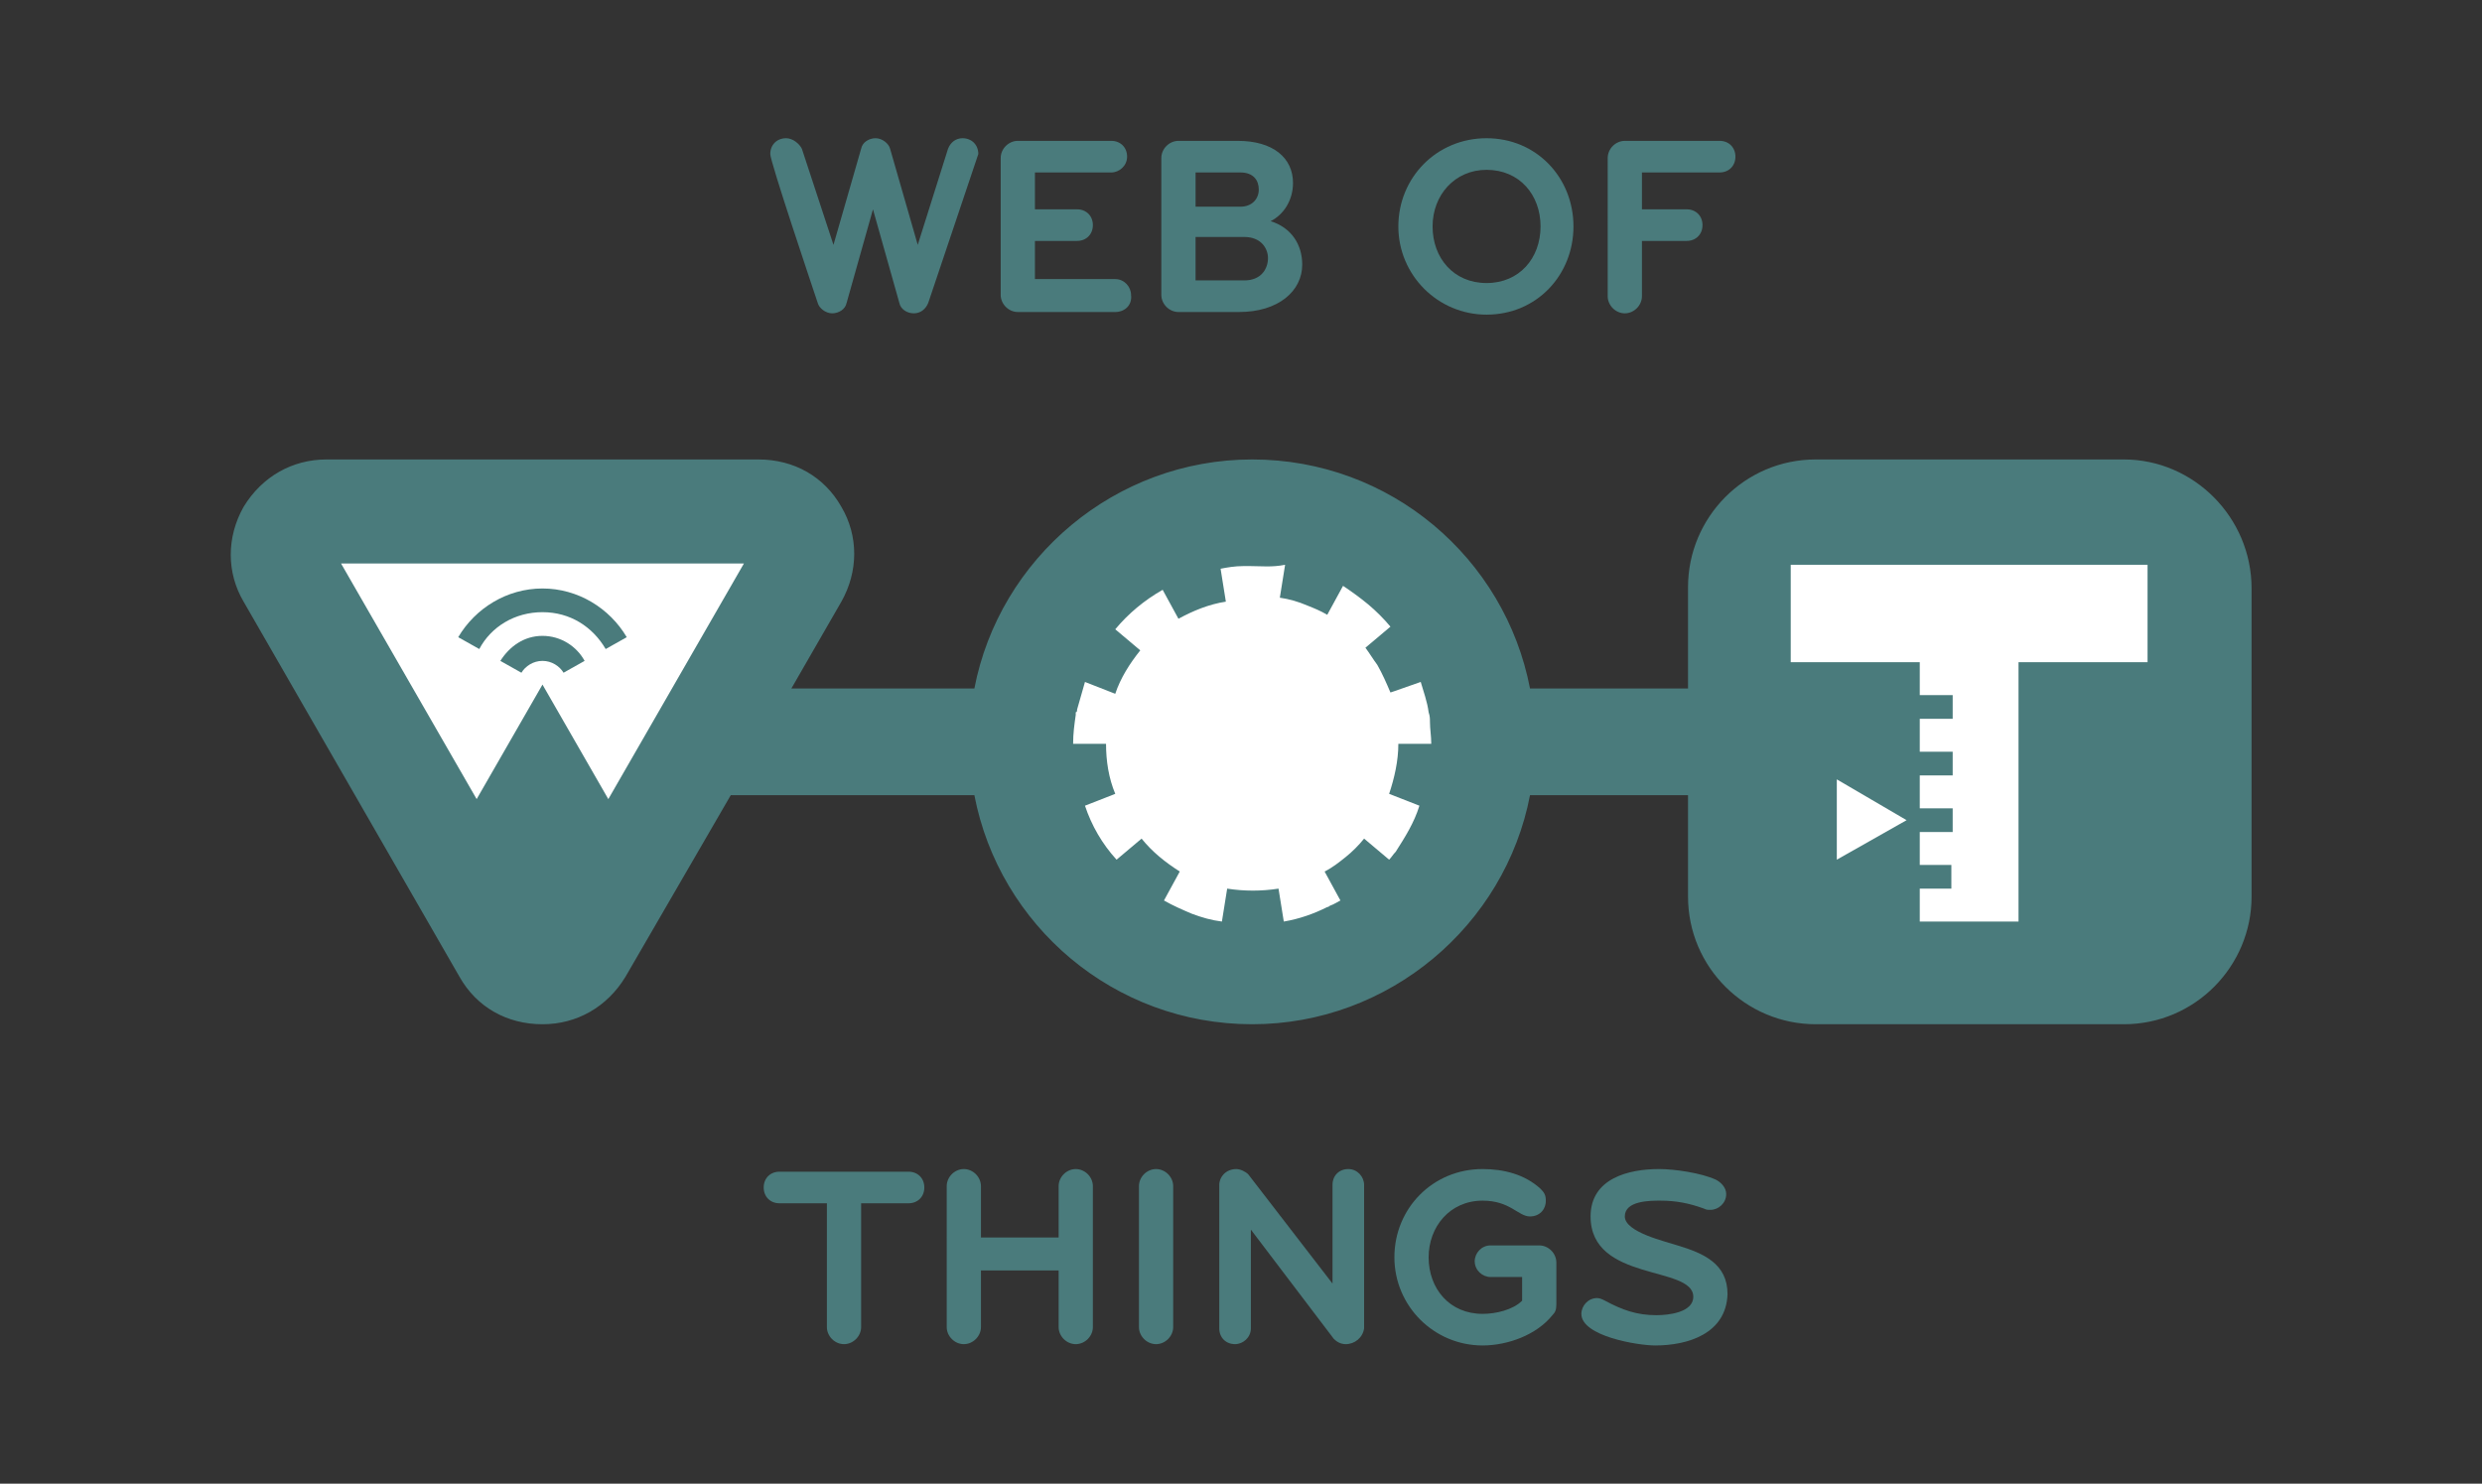 <?xml version="1.0" encoding="utf-8"?>
<!-- Generator: Adobe Illustrator 19.2.1, SVG Export Plug-In . SVG Version: 6.00 Build 0)  -->
<svg version="1.2" baseProfile="tiny" id="Layer_1" xmlns="http://www.w3.org/2000/svg" xmlns:xlink="http://www.w3.org/1999/xlink"
	 x="0px" y="0px" viewBox="0 0 188.5 112.7" xml:space="preserve">
<rect x="0" y="0" width="188.5" height="112.7" fill="#333333" stroke="none"/>
<path fill="#4A7B7C" d="M161.3,34.9h-23.4c-5.4,0-9.7,4.4-9.7,9.7v7.7h-12c-1.9-9.9-10.6-17.4-21.1-17.4c-10.4,0-19.2,7.5-21.1,17.4
	H60.1l3.8-6.6c1.3-2.3,1.3-5,0-7.2c-1.3-2.3-3.6-3.6-6.3-3.6H24.8c-2.6,0-4.9,1.3-6.3,3.6c-1.3,2.3-1.3,5,0,7.2l16.4,28.5
	c1.3,2.3,3.6,3.6,6.3,3.6h0c2.6,0,4.9-1.3,6.3-3.6l8-13.8H74c1.9,9.9,10.6,17.4,21.1,17.4c10.4,0,19.2-7.5,21.1-17.4h12v7.7
	c0,5.4,4.4,9.7,9.7,9.7h23.4c5.4,0,9.7-4.4,9.7-9.7V44.7C171,39.3,166.6,34.9,161.3,34.9z"/>
<g>
	<path fill="#4A7B7C" d="M70.5,23c-0.2,0.5-0.6,0.8-1.1,0.8c-0.5,0-1-0.3-1.1-0.8l-2-7.1l-2,7.1c-0.1,0.5-0.6,0.8-1.1,0.8
		s-1-0.4-1.1-0.8c-0.4-1.2-3.6-10.7-3.6-11.3c0-0.7,0.5-1.2,1.2-1.2c0.5,0,1,0.4,1.2,0.8l2.4,7.3l2.1-7.3c0.1-0.5,0.6-0.8,1.1-0.8
		c0.5,0,1,0.4,1.1,0.8l2.1,7.3l2.3-7.3c0.2-0.5,0.6-0.8,1.1-0.8c0.7,0,1.2,0.5,1.2,1.2C74.1,12.3,70.9,21.8,70.5,23z"/>
	<path fill="#4A7B7C" d="M84.7,23.7c-7.4,0-7.4,0-7.4,0c-0.7,0-1.3-0.6-1.3-1.3V12c0-0.7,0.6-1.3,1.3-1.3h7.1c0.7,0,1.2,0.5,1.2,1.2
		c0,0.7-0.6,1.2-1.2,1.2h-5.8v2.8h3.2c0.7,0,1.2,0.5,1.2,1.2c0,0.7-0.5,1.2-1.2,1.2h-3.2v2.9h6.1c0.7,0,1.2,0.6,1.2,1.2
		C86,23.2,85.4,23.7,84.7,23.7z"/>
	<path fill="#4A7B7C" d="M94.1,23.7h-4.6c-0.7,0-1.3-0.6-1.3-1.3V12c0-0.7,0.6-1.3,1.3-1.3H94c2.7,0,4.2,1.3,4.2,3.2
		c0,1.3-0.7,2.4-1.7,2.9c1.6,0.5,2.4,1.8,2.4,3.3C98.9,22.1,97.1,23.7,94.1,23.7z M94.2,13.1h-3.4v2.6h3.4c0.9,0,1.4-0.6,1.4-1.3
		S95.2,13.1,94.2,13.1z M94.5,18h-3.7v3.3h3.7c1.3,0,1.8-0.9,1.8-1.7C96.3,18.9,95.8,18,94.5,18z"/>
	<path fill="#4A7B7C" d="M112.9,23.9c-3.7,0-6.7-3-6.7-6.7s2.9-6.7,6.7-6.7s6.6,3,6.6,6.7S116.7,23.9,112.9,23.9z M112.9,12.9
		c-2.4,0-4.1,1.9-4.1,4.3c0,2.4,1.6,4.3,4.1,4.3s4.1-1.9,4.1-4.3C117,14.8,115.4,12.9,112.9,12.9z"/>
	<path fill="#4A7B7C" d="M130.6,13.1h-5.9v2.8h3.4c0.7,0,1.2,0.5,1.2,1.2c0,0.7-0.5,1.2-1.2,1.2h-3.4v4.2c0,0.7-0.6,1.3-1.3,1.3
		s-1.3-0.6-1.3-1.3V12c0-0.7,0.6-1.3,1.3-1.3h7.2c0.7,0,1.2,0.5,1.2,1.2C131.8,12.6,131.3,13.1,130.6,13.1z"/>
</g>
<g>
	<path fill="#4A7B7C" d="M69,91.4h-3.6v9.4c0,0.7-0.6,1.3-1.3,1.3c-0.7,0-1.3-0.6-1.3-1.3v-9.4h-3.6c-0.7,0-1.2-0.5-1.2-1.2
		c0-0.7,0.5-1.2,1.2-1.2H69c0.7,0,1.2,0.5,1.2,1.2C70.2,90.9,69.7,91.4,69,91.4z"/>
	<path fill="#4A7B7C" d="M81.7,102.1c-0.7,0-1.3-0.6-1.3-1.3v-4.3h-5.9v4.3c0,0.7-0.6,1.3-1.3,1.3s-1.3-0.6-1.3-1.3V90.1
		c0-0.7,0.6-1.3,1.3-1.3s1.3,0.6,1.3,1.3V94h5.9v-3.9c0-0.7,0.6-1.3,1.3-1.3s1.3,0.6,1.3,1.3v10.7C83,101.5,82.4,102.1,81.7,102.1z"
		/>
	<path fill="#4A7B7C" d="M87.8,102.1c-0.7,0-1.3-0.6-1.3-1.3V90.1c0-0.7,0.6-1.3,1.3-1.3s1.3,0.6,1.3,1.3v10.7
		C89.1,101.5,88.5,102.1,87.8,102.1z"/>
	<path fill="#4A7B7C" d="M102.2,102.1c-0.4,0-0.7-0.2-0.9-0.4L95,93.4v7.5c0,0.7-0.6,1.2-1.2,1.2c-0.7,0-1.2-0.5-1.2-1.2V90
		c0-0.6,0.5-1.2,1.3-1.2c0.3,0,0.7,0.2,0.9,0.4l6.4,8.3V90c0-0.7,0.5-1.2,1.2-1.2s1.2,0.6,1.2,1.2v10.9
		C103.5,101.6,102.9,102.1,102.2,102.1z"/>
	<path fill="#4A7B7C" d="M117.9,99.9c-1.2,1.5-3.4,2.3-5.3,2.3c-3.7,0-6.7-3-6.7-6.7s2.9-6.7,6.7-6.7c1.6,0,3.2,0.4,4.4,1.5
		c0.3,0.3,0.4,0.5,0.4,0.9c0,0.7-0.5,1.2-1.2,1.2c-0.9,0-1.5-1.2-3.6-1.2c-2.5,0-4.1,2-4.1,4.3c0,2.4,1.6,4.3,4.1,4.3
		c1,0,2.3-0.3,3-1l0-1.8h-2.4c-0.6,0-1.2-0.5-1.2-1.2c0-0.6,0.5-1.2,1.2-1.2h3.7c0.7,0,1.3,0.6,1.3,1.3v3.2
		C118.2,99.5,118.1,99.7,117.9,99.9z"/>
	<path fill="#4A7B7C" d="M125.7,102.2c-1.3,0-5.6-0.7-5.6-2.4c0-0.6,0.5-1.2,1.2-1.2c0.2,0,0.4,0.1,0.6,0.2c1.3,0.7,2.4,1.1,3.9,1.1
		c0.9,0,2.8-0.2,2.8-1.4c0-2.4-7.8-1.1-7.8-6.1c0-2.9,2.9-3.6,5.2-3.6c1.2,0,3.2,0.3,4.3,0.8c0.4,0.2,0.8,0.6,0.8,1.1
		c0,0.7-0.6,1.2-1.2,1.2c-0.2,0-0.3,0-0.5-0.1c-1.1-0.4-2.1-0.6-3.3-0.6c-0.8,0-2.7,0-2.7,1.2c0,1.2,3.1,1.9,4,2.2
		c2,0.6,3.8,1.4,3.8,3.7C131.1,101.3,128.2,102.2,125.7,102.2z"/>
</g>
<polygon fill="#FFFFFF" points="56.5,42.8 46.5,42.8 35.9,42.8 25.9,42.8 36.2,60.7 41.2,52 46.2,60.7 "/>
<path fill="#4A7B7C" d="M41.2,46.5c2.1,0,3.8,1.1,4.8,2.8l1.6-0.9c-1.3-2.2-3.7-3.7-6.4-3.7s-5.1,1.5-6.4,3.7l1.6,0.9
	C37.3,47.6,39.1,46.5,41.2,46.5z"/>
<path fill="#4A7B7C" d="M41.2,50.2c0.7,0,1.3,0.4,1.6,0.9l1.6-0.9c-0.6-1.1-1.8-1.9-3.2-1.9c-1.4,0-2.5,0.8-3.2,1.9l1.6,0.9
	C39.9,50.6,40.5,50.2,41.2,50.2z"/>
<path fill="#FFFFFF" d="M107.8,61.2L107.8,61.2l-2.3-0.9c0.4-1.2,0.7-2.5,0.7-3.8h0h2.5c0-0.6-0.1-1.1-0.1-1.7c0-0.2,0-0.4-0.1-0.7
	c-0.1-0.8-0.4-1.6-0.6-2.3l-2,0.7l-0.3,0.1c-0.3-0.7-0.6-1.4-1-2.1c-0.3-0.4-0.6-0.9-0.9-1.3l1.9-1.6c-0.5-0.6-1.1-1.2-1.7-1.7
	c-0.6-0.5-1.3-1-1.9-1.4l-1.2,2.2c-0.5-0.3-1-0.5-1.5-0.7c-0.7-0.3-1.4-0.5-2.1-0.6l0.4-2.5C96.6,43.1,95.8,43,95,43
	c-0.2,0-0.4,0-0.6,0c-0.6,0-1.2,0.1-1.7,0.2l0.4,2.5l0,0c-1.3,0.2-2.5,0.7-3.6,1.3l-1.2-2.2c-1.4,0.8-2.6,1.8-3.6,3l1.9,1.6
	c-0.8,1-1.5,2.1-1.9,3.3l-2.3-0.9c0,0,0,0,0,0l0,0c-0.2,0.7-0.4,1.4-0.6,2.1c0,0.1,0,0.2-0.1,0.2c0,0.1,0,0.1,0,0.2
	c-0.1,0.7-0.2,1.4-0.2,2.2h0c0,0,0,0,0,0l2.5,0c0,1.3,0.2,2.6,0.7,3.8l-2.3,0.9c0.5,1.5,1.3,2.9,2.4,4.1l1.9-1.6
	c0.8,1,1.8,1.8,2.9,2.5l-1.2,2.2c0.7,0.4,1.4,0.7,2.1,1c0.8,0.3,1.5,0.5,2.3,0.6l0.4-2.5c1.3,0.2,2.6,0.2,3.9,0l0.4,2.5h0l0,0
	c1.2-0.2,2.3-0.6,3.3-1.1c0,0,0,0,0,0c0.1,0,0.2-0.1,0.2-0.1c0.3-0.1,0.6-0.3,0.8-0.4l0,0l0,0l-1.2-2.2c0.6-0.3,1.1-0.7,1.6-1.1
	c0.5-0.4,1-0.9,1.4-1.4l1.9,1.6c0.2-0.2,0.3-0.4,0.5-0.6C106.7,63.6,107.4,62.5,107.8,61.2L107.8,61.2z"/>
<polygon fill="#FFFFFF" points="144.8,62.3 139.5,65.3 139.5,59.2 "/>
<polygon fill="#FFFFFF" points="136,42.9 136,50.3 145.8,50.3 145.8,52.8 148.3,52.8 148.3,54.6 145.8,54.6 145.8,57.1 148.3,57.1 
	148.3,58.9 145.8,58.9 145.8,61.4 148.3,61.4 148.3,63.2 145.8,63.2 145.8,65.7 148.2,65.7 148.2,67.5 145.8,67.5 145.8,70 
	153.3,70 153.3,50.3 163.1,50.3 163.1,42.9 "/>
</svg>

